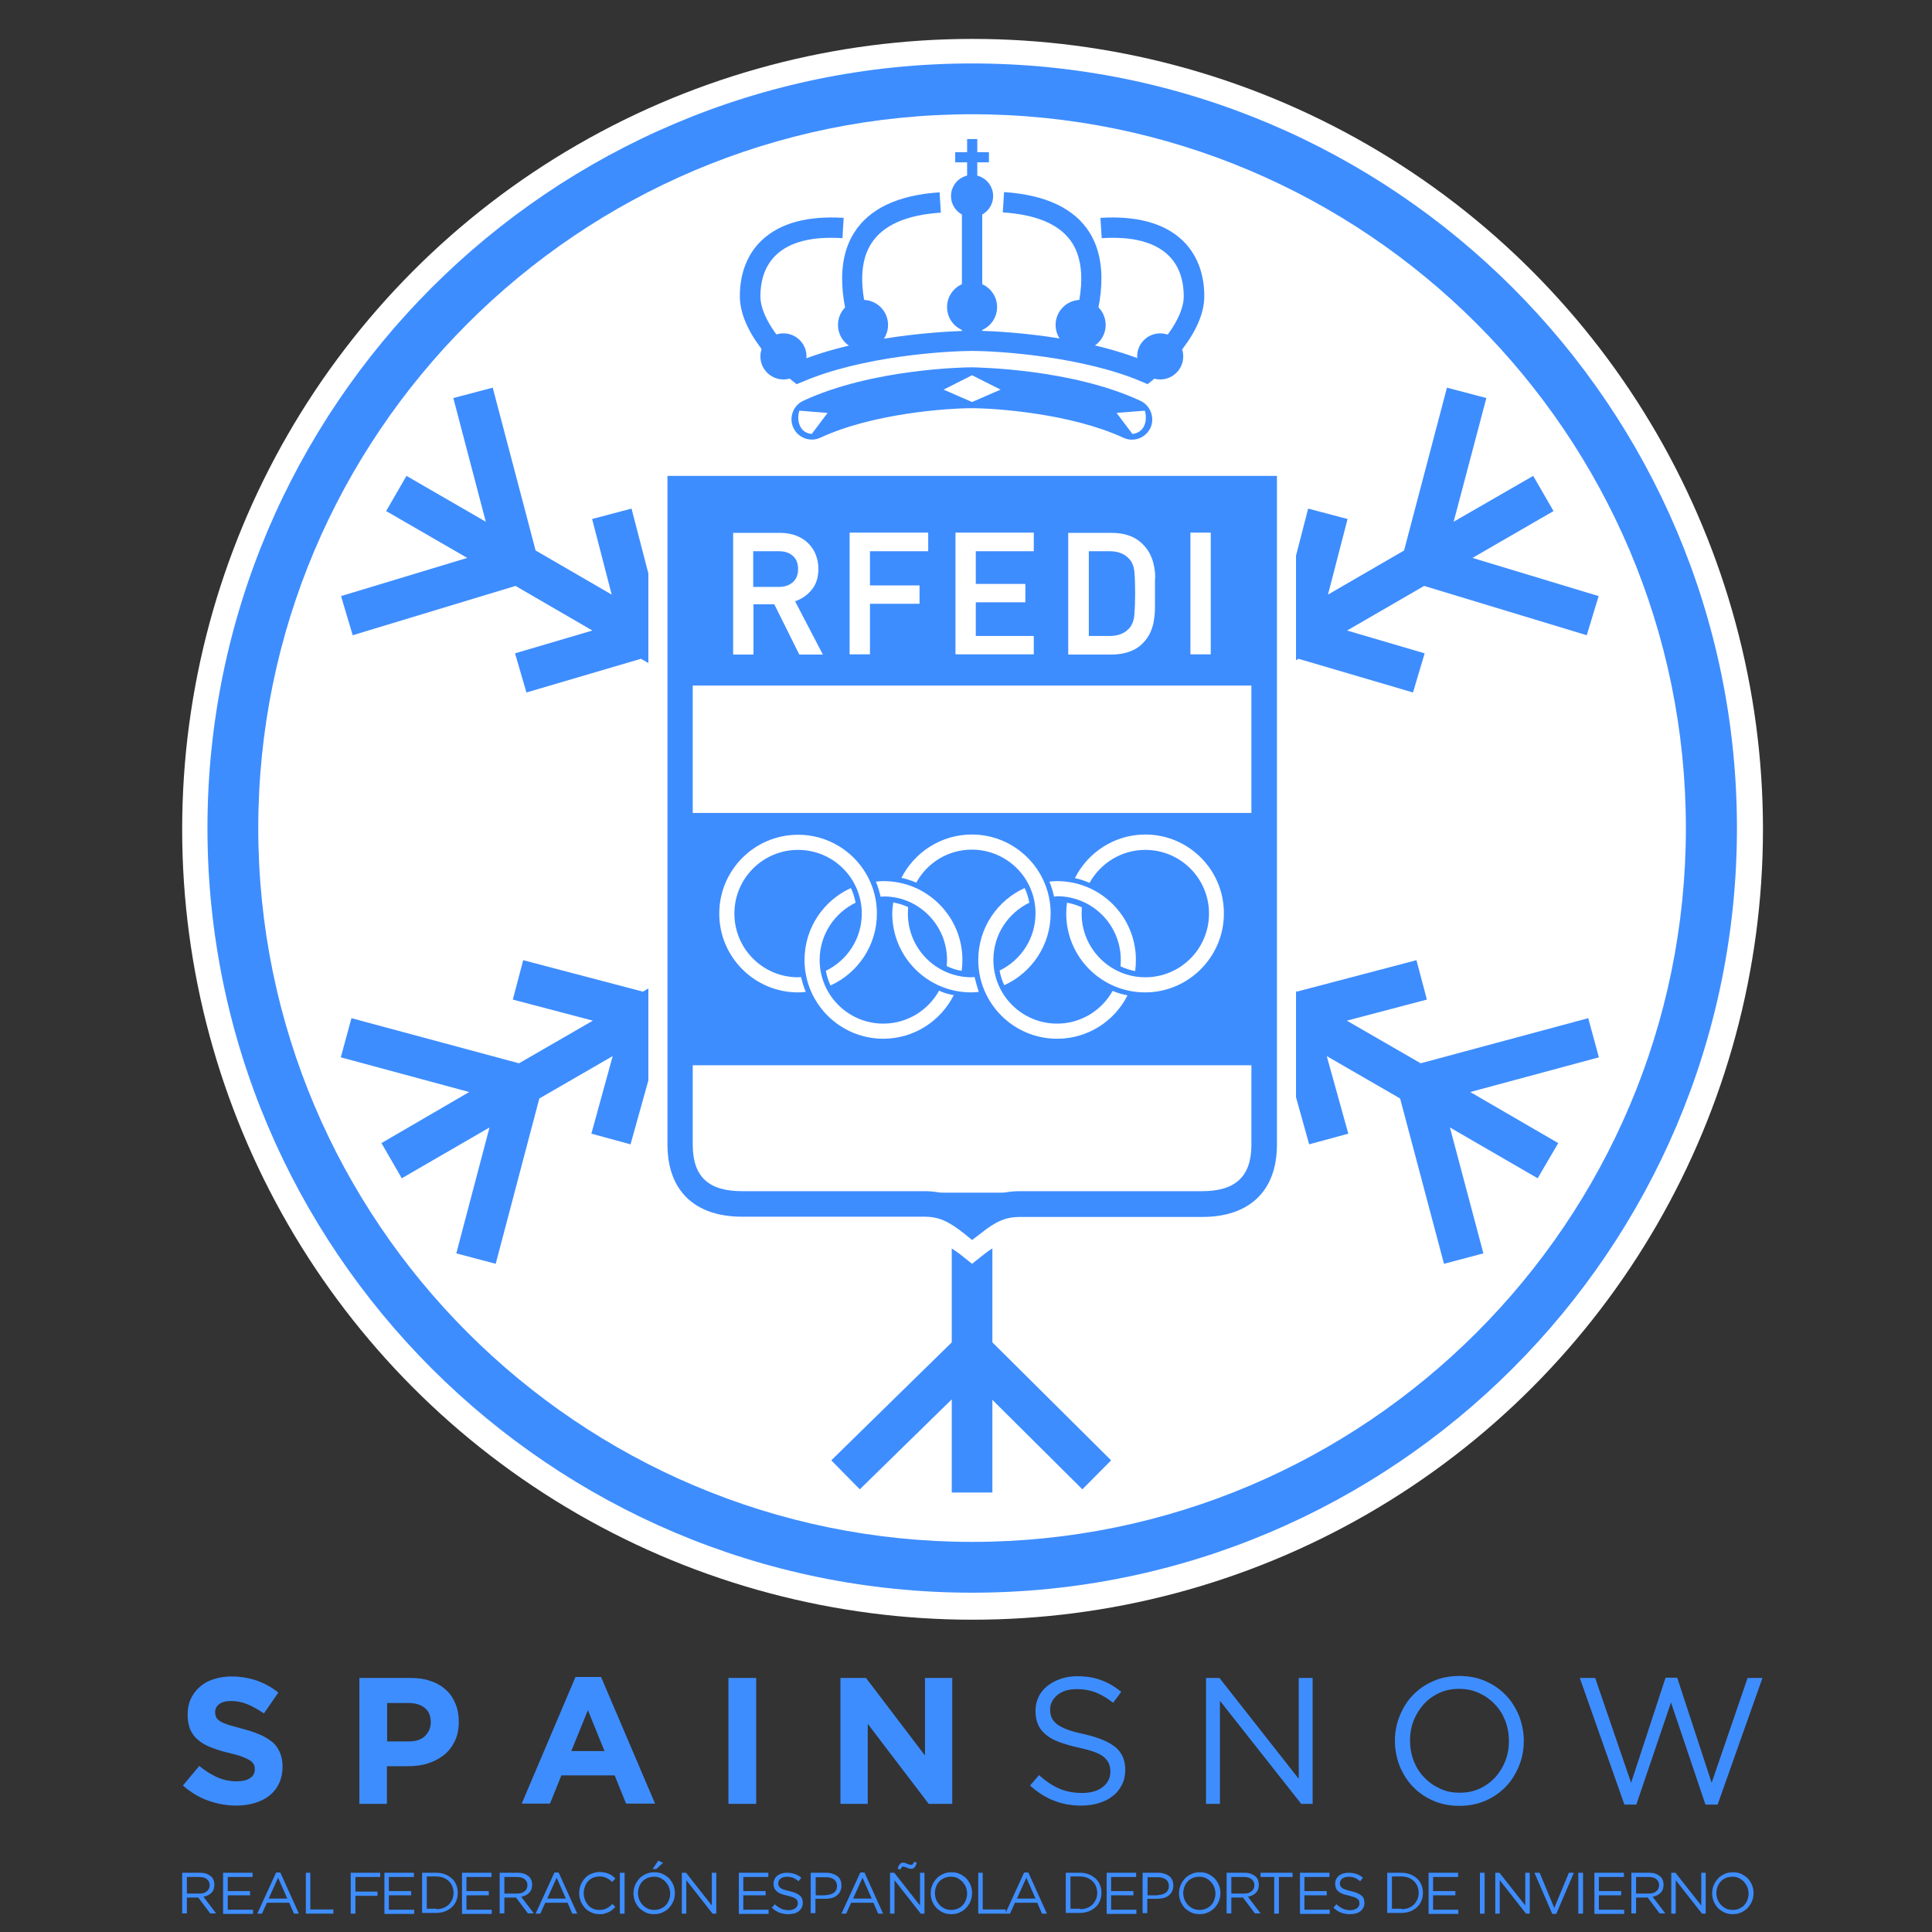 <?xml version="1.0" encoding="utf-8"?>
<!-- Generator: Adobe Illustrator 24.0.0, SVG Export Plug-In . SVG Version: 6.00 Build 0)  -->
<svg version="1.1" id="Capa_1" xmlns="http://www.w3.org/2000/svg" xmlns:xlink="http://www.w3.org/1999/xlink" x="0px" y="0px"
	 viewBox="0 0 77.95 77.95" style="enable-background:new 0 0 77.95 77.95;" xml:space="preserve">
<rect x="0" y="0" width="77.95" height="77.95" fill="#333333" stroke="none"/>
<style type="text/css">
	.st0{fill:#FFFFFF;}
	.st1{fill:#3E8DFF;}
</style>
<g>
	<g>
		<g>
			<circle class="st0" cx="39.24" cy="33.46" r="31.89"/>
		</g>
		<g>
			<rect x="37.42" y="47.19" class="st1" width="3.54" height="1.64"/>
		</g>
		<g>
			<rect x="27.44" y="19.63" class="st1" width="23.39" height="8.19"/>
		</g>
		<g>
			<path class="st0" d="M45.54,14.9c-1.07,0-2.02-0.47-2.37-1.17c-0.56,0.32-1.25,0.49-1.96,0.49c-0.69,0-1.35-0.16-1.91-0.46
				c-0.55,0.3-1.21,0.46-1.91,0.46c-0.71,0-1.4-0.17-1.95-0.49c-0.35,0.69-1.3,1.17-2.37,1.17c-1.38,0-2.51-0.78-2.51-1.75
				s1.13-1.75,2.51-1.75c0.41,0,0.82,0.07,1.18,0.2c0.21-1.13,1.56-1.99,3.14-1.99c0.69,0,1.35,0.16,1.91,0.46
				c0.55-0.3,1.21-0.46,1.91-0.46c1.59,0,2.93,0.86,3.14,1.99c0.36-0.13,0.77-0.21,1.18-0.21c1.38,0,2.51,0.78,2.51,1.75
				S46.93,14.9,45.54,14.9z M43.27,13.43l0.05,0.11c0.27,0.68,1.19,1.15,2.23,1.15c1.27,0,2.31-0.69,2.31-1.54
				c0-0.85-1.03-1.54-2.31-1.54c-0.43,0-0.85,0.08-1.22,0.24l-0.13,0.05l-0.01-0.14c-0.11-1.09-1.41-1.94-2.96-1.94
				c-0.68,0-1.32,0.16-1.85,0.46l-0.05,0.03l-0.05-0.03c-0.53-0.3-1.17-0.46-1.85-0.46c-1.54,0-2.84,0.85-2.96,1.94l-0.01,0.14
				l-0.13-0.05c-0.37-0.16-0.79-0.24-1.22-0.24c-1.27,0-2.31,0.69-2.31,1.54c0,0.85,1.03,1.54,2.31,1.54c1.04,0,1.96-0.47,2.23-1.15
				l0.05-0.11l0.1,0.06c0.54,0.33,1.23,0.52,1.95,0.52c0.68,0,1.32-0.16,1.85-0.46l0.05-0.03l0.05,0.03
				c0.53,0.3,1.17,0.46,1.85,0.46c0.71,0,1.41-0.18,1.95-0.52L43.27,13.43z"/>
		</g>
		<g>
			<rect x="27.44" y="31.93" class="st1" width="23.36" height="11.61"/>
		</g>
		<g>
			<rect x="27.61" y="27.66" class="st0" width="23.19" height="5.14"/>
		</g>
		<g>
			<rect x="27.61" y="42.98" class="st0" width="23.19" height="5.14"/>
		</g>
		<g>
			<g>
				<path class="st1" d="M39.22,64.26c-17.01,0-30.85-13.84-30.85-30.85S22.21,2.56,39.22,2.56S70.08,16.4,70.08,33.41
					S56.23,64.26,39.22,64.26z M39.22,4.61c-15.88,0-28.8,12.92-28.8,28.8s12.92,28.8,28.8,28.8s28.8-12.92,28.8-28.8
					S55.1,4.61,39.22,4.61z"/>
			</g>
		</g>
		<g>
			<g>
				<path class="st1" d="M39.22,50.03l-0.32-0.26c-0.63-0.5-1.03-0.68-1.6-0.68h-7.36c-1.92,0-3.01-1.06-3.01-2.91V19.2h24.59v26.99
					c0,1.85-1.1,2.91-3.01,2.91h-7.36c-0.56,0-0.97,0.17-1.6,0.68L39.22,50.03z M27.95,20.22v25.96c0,1.29,0.63,1.88,1.99,1.88h7.36
					c0.78,0,1.35,0.25,1.92,0.66c0.57-0.4,1.14-0.66,1.92-0.66h7.36c1.36,0,1.99-0.6,1.99-1.88V20.22H27.95z"/>
			</g>
		</g>
		<g>
			<g>
				<polygon class="st1" points="64.51,42.66 64.08,41.08 57.32,42.9 54.34,41.18 57.57,40.33 57.15,38.74 52.32,40.01 52.29,39.99 
					52.29,44.27 52.82,46.17 54.4,45.74 53.53,42.61 56.49,44.32 58.26,50.99 59.85,50.57 58.5,45.49 62.04,47.54 62.87,46.12 
					59.32,44.06 				"/>
			</g>
			<g>
				<polygon class="st1" points="26.16,23.14 25.48,20.52 23.89,20.94 24.68,23.99 21.61,22.21 19.88,15.64 18.29,16.06 19.6,21.05 
					16.4,19.2 15.58,20.62 18.85,22.51 13.76,24.05 14.23,25.63 20.8,23.64 23.9,25.44 20.78,26.36 21.24,27.94 25.86,26.58 
					26.16,26.75 				"/>
			</g>
		</g>
		<g>
			<g>
				<g>
					<path class="st1" d="M34.69,14.34c-0.87-2.15-0.94-3.82-0.23-4.95c0.61-0.97,1.77-1.52,3.45-1.63l0.05,0.82
						c-1.4,0.09-2.34,0.51-2.81,1.25c-0.57,0.9-0.47,2.31,0.3,4.21L34.69,14.34z"/>
				</g>
			</g>
			<g>
				<g>
					<rect x="38.81" y="7.83" class="st1" width="0.82" height="5.92"/>
				</g>
			</g>
			<g>
				<circle class="st1" cx="39.22" cy="7.91" r="0.85"/>
			</g>
			<g>
				<circle class="st1" cx="39.22" cy="12.39" r="1.01"/>
			</g>
			<g>
				<circle class="st1" cx="34.82" cy="13.11" r="1.01"/>
			</g>
			<g>
				<circle class="st1" cx="31.61" cy="14.38" r="0.93"/>
			</g>
			<g>
				<g>
					<path class="st1" d="M32.14,15.5l-0.19-0.15c-0.09-0.07-2.1-1.71-2.1-3.4c0-0.93,0.31-1.72,0.9-2.27
						c0.73-0.68,1.83-0.98,3.29-0.89l-0.05,0.82c-1.22-0.08-2.12,0.15-2.67,0.67c-0.53,0.5-0.64,1.18-0.64,1.67
						c0,0.96,1.04,2.09,1.61,2.6c2.88-1.15,6.63-1.2,6.92-1.21l0,0c0,0,0.02,0,0.02,0l0,0c0.29,0,4.03,0.05,6.92,1.21
						c0.58-0.51,1.61-1.64,1.61-2.6c0-0.49-0.11-1.17-0.64-1.67c-0.56-0.52-1.45-0.75-2.67-0.67l-0.05-0.82
						c1.45-0.09,2.56,0.21,3.29,0.89c0.59,0.55,0.9,1.34,0.9,2.27c0,1.69-2.02,3.33-2.1,3.4l-0.19,0.15l-0.23-0.1
						c-2.37-1.01-5.73-1.24-6.84-1.24c-1.11,0-4.47,0.22-6.84,1.24L32.14,15.5z"/>
				</g>
			</g>
			<g>
				<g>
					<path class="st1" d="M43.73,14.34l-0.76-0.31c0.76-1.89,0.86-3.31,0.3-4.21c-0.46-0.74-1.41-1.16-2.81-1.25l0.05-0.82
						c1.68,0.11,2.84,0.66,3.45,1.63C44.67,10.52,44.59,12.19,43.73,14.34z"/>
				</g>
			</g>
			<g>
				<circle class="st1" cx="43.6" cy="13.11" r="1.01"/>
			</g>
			<g>
				<circle class="st1" cx="46.81" cy="14.38" r="0.93"/>
			</g>
			<g>
				<g>
					<rect x="39.02" y="5.61" class="st1" width="0.41" height="1.84"/>
				</g>
			</g>
			<g>
				<g>
					<rect x="38.54" y="6.14" class="st1" width="1.36" height="0.41"/>
				</g>
			</g>
		</g>
		<g>
			<g>
				<polygon class="st1" points="26.16,39.88 25.94,40.01 21.11,38.74 20.69,40.33 23.92,41.18 20.94,42.9 14.18,41.08 13.75,42.66 
					18.93,44.06 15.39,46.12 16.21,47.54 19.75,45.49 18.41,50.57 20,50.99 21.76,44.32 24.72,42.61 23.86,45.74 25.44,46.17 
					26.16,43.59 				"/>
			</g>
			<g>
				<polygon class="st1" points="64.02,25.63 64.5,24.05 59.41,22.51 62.68,20.62 61.86,19.2 58.65,21.05 59.97,16.06 58.38,15.64 
					56.65,22.21 53.58,23.99 54.37,20.94 52.78,20.52 52.29,22.42 52.29,26.64 52.39,26.58 57.01,27.94 57.48,26.36 54.35,25.44 
					57.46,23.64 				"/>
			</g>
		</g>
		<g>
			<g>
				<path class="st1" d="M40.04,50.37c-0.15,0.09-0.31,0.21-0.48,0.35l-0.34,0.27l-0.34-0.27c-0.17-0.14-0.33-0.25-0.48-0.35v3.79
					l-4.86,4.76l1.15,1.17l3.71-3.63v3.76h1.64v-3.74l3.63,3.61l1.16-1.17l-4.79-4.76V50.37z"/>
			</g>
		</g>
		<g>
			<g>
				<path class="st0" d="M32.73,23.82c0.19-0.22,0.29-0.51,0.29-0.87c0-0.21-0.04-0.4-0.11-0.58c-0.07-0.18-0.18-0.33-0.31-0.46
					c-0.13-0.13-0.3-0.23-0.48-0.3c-0.19-0.07-0.4-0.11-0.63-0.11h-1.91v4.91h0.82v-2.03h0.84l1,2.01l0.01,0.02h0.95l-1.12-2.15
					C32.34,24.17,32.56,24.02,32.73,23.82z M30.39,22.24h1.04c0.23,0,0.42,0.06,0.56,0.19c0.14,0.12,0.21,0.3,0.21,0.53
					c0,0.23-0.07,0.4-0.21,0.53c-0.14,0.12-0.33,0.19-0.56,0.19h-1.04V22.24z"/>
			</g>
			<g>
				<polygon class="st0" points="34.28,26.4 35.1,26.4 35.1,24.36 37.1,24.36 37.1,23.62 35.1,23.62 35.1,22.24 37.45,22.24 
					37.45,21.49 34.28,21.49 				"/>
			</g>
			<g>
				<polygon class="st0" points="38.55,26.4 41.71,26.4 41.71,25.66 39.37,25.66 39.37,24.3 41.37,24.3 41.37,23.56 39.37,23.56 
					39.37,22.24 41.71,22.24 41.71,21.49 38.55,21.49 				"/>
			</g>
			<g>
				<path class="st0" d="M46.57,22.88c-0.03-0.17-0.08-0.33-0.15-0.48c-0.07-0.15-0.17-0.3-0.31-0.44
					c-0.16-0.16-0.35-0.28-0.56-0.35c-0.22-0.08-0.45-0.11-0.71-0.11h-1.74v4.91h1.74c0.26,0,0.5-0.04,0.71-0.11
					c0.22-0.08,0.41-0.19,0.56-0.35c0.13-0.13,0.24-0.29,0.31-0.45c0.07-0.16,0.12-0.33,0.14-0.5c0.03-0.17,0.04-0.35,0.04-0.53
					c0-0.18,0-0.36,0-0.54c0-0.18,0-0.35,0-0.52C46.62,23.22,46.6,23.05,46.57,22.88z M43.93,22.24h0.84c0.33,0,0.6,0.1,0.79,0.31
					c0.12,0.13,0.19,0.31,0.21,0.53c0.02,0.23,0.03,0.51,0.03,0.84s-0.01,0.62-0.03,0.87c-0.02,0.24-0.09,0.43-0.21,0.56
					c-0.19,0.21-0.45,0.31-0.79,0.31h-0.84V22.24z"/>
			</g>
			<g>
				<rect x="48.03" y="21.49" class="st0" width="0.82" height="4.91"/>
			</g>
		</g>
		<g>
			<g>
				<path class="st0" d="M37.89,39.97c-0.44,0.79-1.28,1.33-2.25,1.33c-1.42,0-2.57-1.15-2.57-2.57c0-1.01,0.59-1.89,1.45-2.31
					c-0.04-0.21-0.1-0.41-0.19-0.59c-1.1,0.5-1.87,1.61-1.87,2.9c0,1.76,1.43,3.18,3.18,3.18c1.24,0,2.32-0.72,2.84-1.76
					C38.28,40.12,38.08,40.06,37.89,39.97z"/>
			</g>
			<g>
				<path class="st0" d="M42.65,36.16c1.42,0,2.57,1.15,2.57,2.57c0,0.09,0,0.17-0.01,0.26c0.19,0.09,0.39,0.15,0.59,0.19
					c0.02-0.15,0.03-0.29,0.03-0.45c0-1.76-1.43-3.18-3.18-3.18c-0.1,0-0.21,0.01-0.31,0.02c0.08,0.19,0.14,0.4,0.19,0.61
					C42.57,36.17,42.61,36.16,42.65,36.16z"/>
			</g>
			<g>
				<g>
					<path class="st0" d="M46.21,33.67c-1.24,0-2.32,0.72-2.84,1.76c0.21,0.04,0.4,0.11,0.59,0.19c0.44-0.79,1.28-1.33,2.25-1.33
						c1.42,0,2.57,1.15,2.57,2.57c0,1.42-1.15,2.57-2.57,2.57s-2.57-1.15-2.57-2.57c0-0.09,0.01-0.17,0.01-0.25
						c-0.19-0.09-0.39-0.15-0.6-0.19c-0.02,0.15-0.03,0.29-0.03,0.44c0,1.76,1.43,3.18,3.18,3.18s3.18-1.43,3.18-3.18
						C49.39,35.1,47.96,33.67,46.21,33.67z"/>
				</g>
			</g>
			<g>
				<g>
					<path class="st0" d="M32.32,39.42c-0.04,0-0.08,0.01-0.12,0.01c-1.42,0-2.57-1.15-2.57-2.57c0-1.42,1.15-2.57,2.57-2.57
						c1.42,0,2.57,1.15,2.57,2.57c0,1.02-0.59,1.89-1.45,2.31c0.04,0.21,0.1,0.41,0.19,0.59c1.1-0.5,1.87-1.61,1.87-2.9
						c0-1.76-1.43-3.18-3.18-3.18c-1.76,0-3.18,1.43-3.18,3.18c0,1.76,1.43,3.18,3.18,3.18c0.1,0,0.21-0.01,0.31-0.02
						C32.43,39.83,32.37,39.63,32.32,39.42z"/>
				</g>
			</g>
			<g>
				<g>
					<path class="st0" d="M38.21,38.73c0,0.08-0.01,0.17-0.01,0.25c0.19,0.09,0.39,0.16,0.6,0.19c0.02-0.15,0.03-0.29,0.03-0.44
						c0-1.76-1.43-3.18-3.18-3.18c-0.1,0-0.21,0.01-0.31,0.02c0.08,0.19,0.14,0.4,0.19,0.61c0.04,0,0.08-0.01,0.12-0.01
						C37.06,36.16,38.21,37.32,38.21,38.73z"/>
				</g>
			</g>
			<g>
				<path class="st0" d="M39.21,34.28c1.42,0,2.57,1.15,2.57,2.57c0,1.02-0.59,1.89-1.45,2.31c0.04,0.21,0.1,0.41,0.19,0.59
					c1.1-0.5,1.87-1.61,1.87-2.9c0-1.76-1.43-3.18-3.18-3.18c-1.24,0-2.32,0.72-2.84,1.75c0.21,0.04,0.4,0.11,0.6,0.19
					C37.4,34.82,38.24,34.28,39.21,34.28z"/>
			</g>
			<g>
				<g>
					<path class="st0" d="M39.32,39.42c-0.04,0-0.08,0.01-0.12,0.01c-1.42,0-2.57-1.15-2.57-2.57c0-0.09,0.01-0.17,0.01-0.26
						c-0.19-0.09-0.39-0.15-0.6-0.19c-0.02,0.15-0.04,0.29-0.04,0.45c0,1.76,1.43,3.18,3.18,3.18c0.1,0,0.2-0.01,0.31-0.02
						C39.43,39.83,39.37,39.63,39.32,39.42z"/>
				</g>
			</g>
			<g>
				<g>
					<path class="st0" d="M44.89,39.98c-0.44,0.79-1.28,1.32-2.24,1.32c-1.42,0-2.57-1.15-2.57-2.57c0-1.02,0.59-1.89,1.45-2.31
						c-0.04-0.21-0.1-0.41-0.19-0.59c-1.1,0.5-1.87,1.61-1.87,2.9c0,1.76,1.43,3.18,3.18,3.18c1.24,0,2.32-0.71,2.84-1.75
						C45.28,40.12,45.08,40.06,44.89,39.98z"/>
				</g>
			</g>
		</g>
		<g>
			<path class="st1" d="M46.01,16.17c-2.78-1.29-6.52-1.34-6.79-1.35c0,0-0.01,0-0.02,0c-0.27,0-4.02,0.06-6.79,1.35
				c-0.41,0.19-0.59,0.68-0.4,1.09c0.19,0.41,0.68,0.59,1.09,0.4c2.1-0.98,5.12-1.19,6.11-1.19c0.99,0,4.01,0.22,6.11,1.19
				c0.11,0.05,0.23,0.08,0.35,0.08c0.31,0,0.61-0.18,0.75-0.48C46.6,16.85,46.42,16.36,46.01,16.17z M32.75,17.51
				c-0.55-0.06-0.6-0.63-0.5-0.94l1.14,0.09L32.75,17.51z M39.22,16.22l-1.15-0.5l1.15-0.58l1.15,0.58L39.22,16.22z M45.69,17.51
				l-0.64-0.85l1.14-0.09C46.29,16.88,46.24,17.44,45.69,17.51z"/>
		</g>
	</g>
	<g>
		<g>
			<path class="st1" d="M9.54,72.85c-0.39,0-0.77-0.07-1.14-0.2c-0.37-0.13-0.71-0.34-1.02-0.61l0.66-0.79
				c0.23,0.19,0.47,0.34,0.71,0.45c0.24,0.11,0.51,0.17,0.8,0.17c0.23,0,0.41-0.04,0.54-0.13c0.13-0.08,0.19-0.2,0.19-0.35v-0.01
				c0-0.07-0.01-0.14-0.04-0.19c-0.03-0.06-0.08-0.11-0.15-0.16c-0.08-0.05-0.18-0.1-0.31-0.15c-0.13-0.05-0.31-0.1-0.52-0.15
				c-0.26-0.06-0.49-0.13-0.7-0.21c-0.21-0.08-0.39-0.17-0.53-0.29c-0.15-0.11-0.26-0.25-0.34-0.42s-0.12-0.38-0.12-0.63v-0.01
				c0-0.23,0.04-0.44,0.13-0.63c0.09-0.19,0.21-0.35,0.36-0.48c0.16-0.14,0.34-0.24,0.56-0.31c0.22-0.07,0.46-0.11,0.72-0.11
				c0.37,0,0.71,0.06,1.03,0.17c0.31,0.11,0.6,0.27,0.86,0.48l-0.58,0.84c-0.23-0.15-0.45-0.28-0.67-0.37
				c-0.22-0.09-0.44-0.13-0.65-0.13c-0.22,0-0.38,0.04-0.49,0.13c-0.11,0.08-0.16,0.19-0.16,0.32v0.01c0,0.08,0.02,0.15,0.05,0.21
				c0.03,0.06,0.09,0.11,0.17,0.16c0.08,0.05,0.2,0.09,0.34,0.14c0.14,0.04,0.32,0.09,0.54,0.15c0.26,0.07,0.49,0.14,0.69,0.23
				c0.2,0.08,0.37,0.19,0.51,0.3s0.24,0.26,0.31,0.42c0.07,0.16,0.11,0.35,0.11,0.57v0.01c0,0.25-0.05,0.48-0.14,0.67
				c-0.09,0.2-0.22,0.36-0.38,0.49c-0.16,0.13-0.36,0.23-0.58,0.3C10.07,72.81,9.81,72.85,9.54,72.85z"/>
			<path class="st1" d="M14.5,67.7h2.07c0.3,0,0.58,0.04,0.82,0.13c0.24,0.08,0.44,0.2,0.61,0.36c0.17,0.15,0.29,0.34,0.38,0.56
				c0.09,0.22,0.13,0.45,0.13,0.71v0.01c0,0.3-0.05,0.55-0.16,0.78c-0.11,0.22-0.25,0.41-0.44,0.56s-0.4,0.26-0.65,0.34
				c-0.25,0.08-0.52,0.11-0.8,0.11h-0.85v1.52H14.5V67.7z M16.5,70.26c0.28,0,0.5-0.07,0.65-0.22c0.15-0.15,0.23-0.33,0.23-0.55
				v-0.01c0-0.25-0.08-0.44-0.24-0.57c-0.16-0.13-0.38-0.2-0.66-0.2h-0.86v1.55H16.5z"/>
			<path class="st1" d="M23.22,67.66h1.03l2.18,5.11h-1.17l-0.46-1.14h-2.15l-0.46,1.14h-1.14L23.22,67.66z M24.39,70.65L23.72,69
				l-0.67,1.65H24.39z"/>
			<path class="st1" d="M29.39,67.7h1.12v5.08h-1.12V67.7z"/>
			<path class="st1" d="M33.91,67.7h1.03l2.38,3.13V67.7h1.1v5.08h-0.95l-2.46-3.23v3.23h-1.1V67.7z"/>
			<path class="st1" d="M43.63,72.85c-0.41,0-0.78-0.07-1.11-0.2c-0.34-0.13-0.66-0.34-0.96-0.61l0.36-0.42
				c0.27,0.24,0.53,0.42,0.81,0.54c0.27,0.12,0.58,0.18,0.94,0.18c0.34,0,0.62-0.08,0.82-0.24c0.21-0.16,0.31-0.37,0.31-0.62v-0.01
				c0-0.12-0.02-0.22-0.06-0.32c-0.04-0.09-0.11-0.18-0.2-0.26c-0.1-0.08-0.23-0.15-0.4-0.21c-0.17-0.06-0.39-0.12-0.66-0.18
				c-0.29-0.06-0.54-0.14-0.76-0.22c-0.22-0.08-0.39-0.18-0.53-0.3c-0.14-0.12-0.25-0.25-0.31-0.41c-0.07-0.15-0.1-0.34-0.1-0.54
				v-0.01c0-0.2,0.04-0.38,0.12-0.55c0.08-0.17,0.2-0.32,0.35-0.44c0.15-0.12,0.33-0.22,0.53-0.29c0.2-0.07,0.43-0.11,0.67-0.11
				c0.37,0,0.7,0.05,0.98,0.16c0.28,0.1,0.55,0.26,0.81,0.47l-0.33,0.44c-0.24-0.19-0.48-0.33-0.71-0.42
				c-0.24-0.09-0.49-0.13-0.75-0.13c-0.33,0-0.6,0.08-0.79,0.24c-0.19,0.16-0.29,0.35-0.29,0.58v0.01c0,0.12,0.02,0.23,0.06,0.32
				c0.04,0.09,0.11,0.18,0.21,0.26c0.1,0.08,0.24,0.15,0.42,0.22c0.18,0.07,0.41,0.13,0.69,0.19c0.57,0.13,0.98,0.3,1.25,0.52
				c0.27,0.22,0.4,0.53,0.4,0.91v0.01c0,0.22-0.04,0.41-0.13,0.59c-0.09,0.18-0.2,0.33-0.36,0.45c-0.15,0.13-0.33,0.22-0.55,0.29
				C44.11,72.82,43.88,72.85,43.63,72.85z"/>
			<path class="st1" d="M48.66,67.7h0.54l3.2,4.07V67.7h0.56v5.08h-0.46l-3.28-4.16v4.16h-0.56V67.7z"/>
			<path class="st1" d="M58.88,72.86c-0.39,0-0.74-0.07-1.06-0.21c-0.32-0.14-0.59-0.33-0.82-0.57c-0.23-0.24-0.4-0.52-0.53-0.83
				c-0.12-0.32-0.19-0.65-0.19-1v-0.01c0-0.35,0.06-0.68,0.19-1c0.13-0.32,0.3-0.6,0.53-0.84c0.23-0.24,0.5-0.43,0.82-0.57
				c0.32-0.14,0.67-0.21,1.06-0.21c0.39,0,0.74,0.07,1.06,0.21c0.32,0.14,0.59,0.33,0.82,0.57c0.23,0.24,0.4,0.52,0.53,0.83
				c0.12,0.32,0.19,0.65,0.19,1c0,0.01,0,0.01,0,0.01c0,0.35-0.06,0.68-0.19,1c-0.13,0.32-0.3,0.6-0.53,0.84
				c-0.23,0.24-0.5,0.43-0.82,0.57C59.62,72.79,59.26,72.86,58.88,72.86z M58.89,72.33c0.29,0,0.56-0.05,0.8-0.16
				c0.24-0.11,0.45-0.26,0.63-0.45c0.17-0.19,0.31-0.41,0.41-0.66c0.1-0.25,0.15-0.52,0.15-0.81v-0.01c0-0.29-0.05-0.56-0.15-0.82
				c-0.1-0.25-0.24-0.48-0.42-0.66c-0.18-0.19-0.39-0.34-0.63-0.45c-0.24-0.11-0.51-0.17-0.8-0.17c-0.29,0-0.56,0.05-0.8,0.16
				c-0.24,0.11-0.45,0.26-0.63,0.45c-0.17,0.19-0.31,0.41-0.41,0.66c-0.1,0.25-0.15,0.52-0.15,0.81v0.01c0,0.29,0.05,0.56,0.15,0.82
				c0.1,0.25,0.24,0.48,0.42,0.66c0.18,0.19,0.39,0.34,0.63,0.45C58.33,72.28,58.6,72.33,58.89,72.33z"/>
			<path class="st1" d="M63.74,67.7h0.62l1.45,4.23l1.39-4.24h0.47l1.39,4.24l1.45-4.23h0.6l-1.81,5.11h-0.49l-1.39-4.12l-1.4,4.12
				h-0.48L63.74,67.7z"/>
		</g>
		<g>
			<path class="st1" d="M7.35,75.56h0.71c0.1,0,0.19,0.01,0.27,0.04c0.08,0.03,0.14,0.07,0.2,0.12c0.04,0.04,0.07,0.09,0.09,0.14
				c0.02,0.06,0.03,0.12,0.03,0.18v0c0,0.07-0.01,0.13-0.03,0.19c-0.02,0.05-0.05,0.1-0.09,0.14c-0.04,0.04-0.09,0.07-0.14,0.1
				c-0.06,0.03-0.11,0.04-0.18,0.06l0.51,0.67H8.48l-0.48-0.64h0H7.54v0.64H7.35V75.56z M8.04,76.4c0.06,0,0.12-0.01,0.17-0.02
				c0.05-0.02,0.1-0.04,0.13-0.07c0.04-0.03,0.07-0.06,0.09-0.11c0.02-0.04,0.03-0.09,0.03-0.14v0c0-0.1-0.04-0.18-0.11-0.24
				c-0.07-0.06-0.18-0.09-0.31-0.09H7.54v0.67H8.04z"/>
			<path class="st1" d="M9,75.56h1.19v0.17H9.19v0.57h0.9v0.17h-0.9v0.58h1.02v0.17H9V75.56z"/>
			<path class="st1" d="M11.14,75.55h0.17l0.75,1.66h-0.2l-0.19-0.44h-0.9l-0.2,0.44h-0.19L11.14,75.55z M11.59,76.6l-0.37-0.84
				l-0.38,0.84H11.59z"/>
			<path class="st1" d="M12.33,75.56h0.19v1.48h0.93v0.17h-1.11V75.56z"/>
			<path class="st1" d="M14.16,75.56h1.18v0.17h-1v0.59h0.89v0.17h-0.89v0.72h-0.19V75.56z"/>
			<path class="st1" d="M15.51,75.56h1.19v0.17h-1.01v0.57h0.9v0.17h-0.9v0.58h1.02v0.17h-1.2V75.56z"/>
			<path class="st1" d="M17.03,75.56h0.57c0.13,0,0.25,0.02,0.35,0.06c0.11,0.04,0.2,0.1,0.28,0.17c0.08,0.07,0.14,0.16,0.18,0.26
				c0.04,0.1,0.06,0.21,0.06,0.32v0c0,0.12-0.02,0.22-0.06,0.32c-0.04,0.1-0.1,0.19-0.18,0.26c-0.08,0.07-0.17,0.13-0.28,0.17
				c-0.11,0.04-0.23,0.06-0.35,0.06h-0.57V75.56z M17.61,77.03c0.1,0,0.2-0.02,0.28-0.05c0.08-0.03,0.16-0.08,0.22-0.14
				c0.06-0.06,0.1-0.13,0.14-0.21c0.03-0.08,0.05-0.16,0.05-0.26v0c0-0.09-0.02-0.18-0.05-0.26c-0.03-0.08-0.08-0.15-0.14-0.21
				c-0.06-0.06-0.13-0.1-0.22-0.14c-0.08-0.03-0.18-0.05-0.28-0.05h-0.39v1.3H17.61z"/>
			<path class="st1" d="M18.64,75.56h1.19v0.17h-1.01v0.57h0.9v0.17h-0.9v0.58h1.02v0.17h-1.2V75.56z"/>
			<path class="st1" d="M20.17,75.56h0.71c0.1,0,0.19,0.01,0.27,0.04c0.08,0.03,0.14,0.07,0.2,0.12c0.04,0.04,0.07,0.09,0.09,0.14
				c0.02,0.06,0.03,0.12,0.03,0.18v0c0,0.07-0.01,0.13-0.03,0.19c-0.02,0.05-0.05,0.1-0.09,0.14c-0.04,0.04-0.09,0.07-0.14,0.1
				c-0.06,0.03-0.11,0.04-0.18,0.06l0.51,0.67H21.3l-0.48-0.64h0h-0.47v0.64h-0.19V75.56z M20.86,76.4c0.06,0,0.12-0.01,0.17-0.02
				c0.05-0.02,0.1-0.04,0.13-0.07c0.04-0.03,0.07-0.06,0.09-0.11c0.02-0.04,0.03-0.09,0.03-0.14v0c0-0.1-0.04-0.18-0.11-0.24
				c-0.07-0.06-0.18-0.09-0.31-0.09h-0.51v0.67H20.86z"/>
			<path class="st1" d="M22.37,75.55h0.17l0.75,1.66h-0.2l-0.19-0.44H22l-0.2,0.44h-0.19L22.37,75.55z M22.83,76.6l-0.37-0.84
				l-0.38,0.84H22.83z"/>
			<path class="st1" d="M24.19,77.23c-0.12,0-0.23-0.02-0.33-0.07c-0.1-0.04-0.19-0.1-0.26-0.18c-0.07-0.08-0.13-0.17-0.17-0.27
				c-0.04-0.1-0.06-0.21-0.06-0.33v0c0-0.12,0.02-0.23,0.06-0.33c0.04-0.1,0.1-0.19,0.17-0.27c0.07-0.08,0.16-0.14,0.26-0.18
				c0.1-0.04,0.21-0.07,0.33-0.07c0.08,0,0.14,0.01,0.2,0.02c0.06,0.01,0.12,0.03,0.17,0.05c0.05,0.02,0.1,0.05,0.14,0.08
				c0.04,0.03,0.09,0.07,0.13,0.11l-0.13,0.14c-0.07-0.07-0.15-0.12-0.23-0.16c-0.08-0.04-0.18-0.06-0.29-0.06
				c-0.09,0-0.18,0.02-0.25,0.05c-0.08,0.03-0.15,0.08-0.2,0.14c-0.06,0.06-0.1,0.13-0.13,0.22c-0.03,0.08-0.05,0.17-0.05,0.26v0
				c0,0.1,0.02,0.18,0.05,0.27c0.03,0.08,0.08,0.15,0.13,0.22c0.06,0.06,0.12,0.11,0.2,0.14c0.08,0.04,0.16,0.05,0.25,0.05
				c0.11,0,0.21-0.02,0.29-0.06c0.08-0.04,0.16-0.1,0.24-0.18l0.12,0.12c-0.04,0.04-0.09,0.08-0.13,0.12
				c-0.05,0.04-0.1,0.07-0.15,0.09c-0.05,0.03-0.11,0.04-0.17,0.06C24.34,77.23,24.27,77.23,24.19,77.23z"/>
			<path class="st1" d="M25.01,75.56h0.19v1.65h-0.19V75.56z"/>
			<path class="st1" d="M26.39,77.23c-0.13,0-0.24-0.02-0.34-0.07c-0.1-0.05-0.19-0.11-0.26-0.18c-0.07-0.08-0.13-0.17-0.17-0.27
				c-0.04-0.1-0.06-0.21-0.06-0.32v0c0-0.11,0.02-0.22,0.06-0.32s0.1-0.19,0.17-0.27c0.07-0.08,0.16-0.14,0.27-0.19
				c0.1-0.05,0.22-0.07,0.34-0.07c0.13,0,0.24,0.02,0.34,0.07c0.1,0.05,0.19,0.11,0.26,0.18c0.07,0.08,0.13,0.17,0.17,0.27
				c0.04,0.1,0.06,0.21,0.06,0.32c0,0,0,0,0,0c0,0.11-0.02,0.22-0.06,0.32c-0.04,0.1-0.1,0.19-0.17,0.27
				c-0.07,0.08-0.16,0.14-0.27,0.19C26.63,77.21,26.52,77.23,26.39,77.23z M26.4,77.06c0.09,0,0.18-0.02,0.26-0.05
				c0.08-0.04,0.15-0.08,0.2-0.14c0.06-0.06,0.1-0.13,0.13-0.21c0.03-0.08,0.05-0.17,0.05-0.26v0c0-0.09-0.02-0.18-0.05-0.26
				c-0.03-0.08-0.08-0.15-0.14-0.22c-0.06-0.06-0.13-0.11-0.21-0.15c-0.08-0.04-0.17-0.05-0.26-0.05s-0.18,0.02-0.26,0.05
				c-0.08,0.04-0.15,0.08-0.2,0.14c-0.06,0.06-0.1,0.13-0.13,0.21c-0.03,0.08-0.05,0.17-0.05,0.26v0c0,0.09,0.02,0.18,0.05,0.26
				c0.03,0.08,0.08,0.15,0.14,0.22c0.06,0.06,0.13,0.11,0.21,0.15C26.21,77.04,26.3,77.06,26.4,77.06z M26.56,75.07l0.19,0.09
				l-0.27,0.25h-0.15L26.56,75.07z"/>
			<path class="st1" d="M27.51,75.56h0.17l1.04,1.32v-1.32h0.18v1.65h-0.15l-1.06-1.35v1.35h-0.18V75.56z"/>
			<path class="st1" d="M29.8,75.56H31v0.17h-1.01v0.57h0.9v0.17h-0.9v0.58h1.02v0.17h-1.2V75.56z"/>
			<path class="st1" d="M31.81,77.23c-0.13,0-0.25-0.02-0.36-0.06c-0.11-0.04-0.21-0.11-0.31-0.2l0.12-0.14
				c0.09,0.08,0.17,0.14,0.26,0.18c0.09,0.04,0.19,0.06,0.3,0.06c0.11,0,0.2-0.03,0.27-0.08c0.07-0.05,0.1-0.12,0.1-0.2v0
				c0-0.04-0.01-0.07-0.02-0.1c-0.01-0.03-0.03-0.06-0.07-0.08c-0.03-0.03-0.08-0.05-0.13-0.07c-0.06-0.02-0.13-0.04-0.21-0.06
				c-0.09-0.02-0.18-0.04-0.25-0.07c-0.07-0.03-0.13-0.06-0.17-0.1s-0.08-0.08-0.1-0.13c-0.02-0.05-0.03-0.11-0.03-0.18v0
				c0-0.06,0.01-0.12,0.04-0.18c0.03-0.06,0.06-0.1,0.11-0.14c0.05-0.04,0.11-0.07,0.17-0.09c0.07-0.02,0.14-0.03,0.22-0.03
				c0.12,0,0.23,0.02,0.32,0.05c0.09,0.03,0.18,0.08,0.26,0.15l-0.11,0.14c-0.08-0.06-0.15-0.11-0.23-0.14
				c-0.08-0.03-0.16-0.04-0.24-0.04c-0.11,0-0.19,0.03-0.26,0.08c-0.06,0.05-0.09,0.11-0.09,0.19v0c0,0.04,0.01,0.07,0.02,0.1
				c0.01,0.03,0.04,0.06,0.07,0.08c0.03,0.03,0.08,0.05,0.14,0.07c0.06,0.02,0.13,0.04,0.22,0.06c0.18,0.04,0.32,0.1,0.41,0.17
				c0.09,0.07,0.13,0.17,0.13,0.3v0c0,0.07-0.01,0.13-0.04,0.19c-0.03,0.06-0.07,0.11-0.12,0.15s-0.11,0.07-0.18,0.09
				C31.96,77.22,31.89,77.23,31.81,77.23z"/>
			<path class="st1" d="M32.72,75.56h0.62c0.09,0,0.18,0.01,0.25,0.04c0.08,0.02,0.14,0.06,0.2,0.1c0.05,0.04,0.1,0.1,0.12,0.16
				c0.03,0.06,0.04,0.14,0.04,0.22v0c0,0.09-0.02,0.17-0.05,0.23c-0.03,0.07-0.08,0.12-0.14,0.17c-0.06,0.05-0.13,0.08-0.21,0.1
				c-0.08,0.02-0.16,0.03-0.25,0.03h-0.4v0.58h-0.19V75.56z M33.32,76.46c0.07,0,0.13-0.01,0.19-0.03c0.06-0.02,0.1-0.04,0.14-0.07
				c0.04-0.03,0.07-0.07,0.09-0.11c0.02-0.04,0.03-0.09,0.03-0.15v0c0-0.12-0.04-0.21-0.12-0.27c-0.08-0.06-0.19-0.09-0.32-0.09
				h-0.42v0.73H33.32z"/>
			<path class="st1" d="M34.71,75.55h0.17l0.75,1.66h-0.2l-0.19-0.44h-0.9l-0.2,0.44h-0.19L34.71,75.55z M35.17,76.6l-0.37-0.84
				l-0.38,0.84H35.17z"/>
			<path class="st1" d="M35.91,75.56h0.17l1.04,1.32v-1.32h0.18v1.65h-0.15l-1.06-1.35v1.35h-0.18V75.56z M36.22,75.4
				c0.02-0.09,0.05-0.15,0.09-0.19c0.03-0.04,0.08-0.06,0.14-0.06c0.03,0,0.05,0.01,0.08,0.02c0.03,0.01,0.06,0.02,0.08,0.03
				c0.03,0.01,0.05,0.02,0.08,0.03c0.03,0.01,0.05,0.01,0.07,0.01c0.03,0,0.06-0.01,0.07-0.03c0.02-0.02,0.03-0.05,0.05-0.09
				l0.11,0.03c-0.02,0.09-0.05,0.15-0.09,0.19c-0.03,0.04-0.08,0.06-0.14,0.06c-0.03,0-0.05,0-0.08-0.01
				c-0.03-0.01-0.06-0.02-0.08-0.03c-0.03-0.01-0.06-0.02-0.08-0.03c-0.03-0.01-0.05-0.02-0.07-0.02c-0.03,0-0.06,0.01-0.07,0.03
				c-0.02,0.02-0.03,0.05-0.05,0.09L36.22,75.4z"/>
			<path class="st1" d="M38.38,77.23c-0.13,0-0.24-0.02-0.34-0.07c-0.1-0.05-0.19-0.11-0.26-0.18c-0.07-0.08-0.13-0.17-0.17-0.27
				c-0.04-0.1-0.06-0.21-0.06-0.32v0c0-0.11,0.02-0.22,0.06-0.32c0.04-0.1,0.1-0.19,0.17-0.27c0.07-0.08,0.16-0.14,0.27-0.19
				c0.1-0.05,0.22-0.07,0.34-0.07c0.13,0,0.24,0.02,0.34,0.07c0.1,0.05,0.19,0.11,0.26,0.18c0.07,0.08,0.13,0.17,0.17,0.27
				c0.04,0.1,0.06,0.21,0.06,0.32c0,0,0,0,0,0c0,0.11-0.02,0.22-0.06,0.32c-0.04,0.1-0.1,0.19-0.17,0.27
				c-0.07,0.08-0.16,0.14-0.27,0.19C38.62,77.21,38.51,77.23,38.38,77.23z M38.38,77.06c0.09,0,0.18-0.02,0.26-0.05
				c0.08-0.04,0.15-0.08,0.2-0.14c0.06-0.06,0.1-0.13,0.13-0.21c0.03-0.08,0.05-0.17,0.05-0.26v0c0-0.09-0.02-0.18-0.05-0.26
				c-0.03-0.08-0.08-0.15-0.14-0.22c-0.06-0.06-0.13-0.11-0.21-0.15c-0.08-0.04-0.17-0.05-0.26-0.05s-0.18,0.02-0.26,0.05
				c-0.08,0.04-0.15,0.08-0.2,0.14c-0.06,0.06-0.1,0.13-0.13,0.21c-0.03,0.08-0.05,0.17-0.05,0.26v0c0,0.09,0.02,0.18,0.05,0.26
				c0.03,0.08,0.08,0.15,0.14,0.22c0.06,0.06,0.13,0.11,0.21,0.15C38.2,77.04,38.29,77.06,38.38,77.06z"/>
			<path class="st1" d="M39.46,75.56h0.19v1.48h0.93v0.17h-1.11V75.56z"/>
			<path class="st1" d="M41.32,75.55h0.17l0.75,1.66h-0.2l-0.19-0.44h-0.9l-0.2,0.44h-0.19L41.32,75.55z M41.78,76.6l-0.37-0.84
				l-0.38,0.84H41.78z"/>
			<path class="st1" d="M43,75.56h0.57c0.13,0,0.25,0.02,0.35,0.06c0.11,0.04,0.2,0.1,0.28,0.17c0.08,0.07,0.14,0.16,0.18,0.26
				c0.04,0.1,0.06,0.21,0.06,0.32v0c0,0.12-0.02,0.22-0.06,0.32c-0.04,0.1-0.1,0.19-0.18,0.26c-0.08,0.07-0.17,0.13-0.28,0.17
				c-0.11,0.04-0.23,0.06-0.35,0.06H43V75.56z M43.58,77.03c0.1,0,0.2-0.02,0.28-0.05c0.08-0.03,0.16-0.08,0.22-0.14
				c0.06-0.06,0.1-0.13,0.14-0.21c0.03-0.08,0.05-0.16,0.05-0.26v0c0-0.09-0.02-0.18-0.05-0.26c-0.03-0.08-0.08-0.15-0.14-0.21
				c-0.06-0.06-0.13-0.1-0.22-0.14c-0.08-0.03-0.18-0.05-0.28-0.05h-0.39v1.3H43.58z"/>
			<path class="st1" d="M44.65,75.56h1.19v0.17h-1.01v0.57h0.9v0.17h-0.9v0.58h1.02v0.17h-1.2V75.56z"/>
			<path class="st1" d="M46.11,75.56h0.62c0.09,0,0.18,0.01,0.25,0.04c0.08,0.02,0.14,0.06,0.2,0.1c0.05,0.04,0.1,0.1,0.12,0.16
				c0.03,0.06,0.04,0.14,0.04,0.22v0c0,0.09-0.02,0.17-0.05,0.23c-0.03,0.07-0.08,0.12-0.14,0.17c-0.06,0.05-0.13,0.08-0.21,0.1
				c-0.08,0.02-0.16,0.03-0.25,0.03h-0.4v0.58h-0.19V75.56z M46.71,76.46c0.07,0,0.13-0.01,0.19-0.03c0.06-0.02,0.1-0.04,0.14-0.07
				c0.04-0.03,0.07-0.07,0.09-0.11c0.02-0.04,0.03-0.09,0.03-0.15v0c0-0.12-0.04-0.21-0.12-0.27s-0.19-0.09-0.32-0.09H46.3v0.73
				H46.71z"/>
			<path class="st1" d="M48.4,77.23c-0.13,0-0.24-0.02-0.34-0.07c-0.1-0.05-0.19-0.11-0.26-0.18c-0.07-0.08-0.13-0.17-0.17-0.27
				c-0.04-0.1-0.06-0.21-0.06-0.32v0c0-0.11,0.02-0.22,0.06-0.32c0.04-0.1,0.1-0.19,0.17-0.27c0.07-0.08,0.16-0.14,0.27-0.19
				c0.1-0.05,0.22-0.07,0.34-0.07c0.13,0,0.24,0.02,0.34,0.07c0.1,0.05,0.19,0.11,0.26,0.18c0.07,0.08,0.13,0.17,0.17,0.27
				c0.04,0.1,0.06,0.21,0.06,0.32c0,0,0,0,0,0c0,0.11-0.02,0.22-0.06,0.32c-0.04,0.1-0.1,0.19-0.17,0.27
				c-0.07,0.08-0.16,0.14-0.27,0.19C48.64,77.21,48.52,77.23,48.4,77.23z M48.4,77.06c0.09,0,0.18-0.02,0.26-0.05
				c0.08-0.04,0.15-0.08,0.2-0.14c0.06-0.06,0.1-0.13,0.13-0.21c0.03-0.08,0.05-0.17,0.05-0.26v0c0-0.09-0.02-0.18-0.05-0.26
				c-0.03-0.08-0.08-0.15-0.14-0.22c-0.06-0.06-0.13-0.11-0.21-0.15c-0.08-0.04-0.17-0.05-0.26-0.05s-0.18,0.02-0.26,0.05
				c-0.08,0.04-0.15,0.08-0.2,0.14c-0.06,0.06-0.1,0.13-0.13,0.21c-0.03,0.08-0.05,0.17-0.05,0.26v0c0,0.09,0.02,0.18,0.05,0.26
				c0.03,0.08,0.08,0.15,0.14,0.22c0.06,0.06,0.13,0.11,0.21,0.15C48.22,77.04,48.31,77.06,48.4,77.06z"/>
			<path class="st1" d="M49.49,75.56h0.71c0.1,0,0.19,0.01,0.27,0.04c0.08,0.03,0.14,0.07,0.2,0.12c0.04,0.04,0.07,0.09,0.09,0.14
				c0.02,0.06,0.03,0.12,0.03,0.18v0c0,0.07-0.01,0.13-0.03,0.19c-0.02,0.05-0.05,0.1-0.09,0.14c-0.04,0.04-0.09,0.07-0.14,0.1
				c-0.06,0.03-0.11,0.04-0.18,0.06l0.51,0.67h-0.23l-0.48-0.64h0h-0.47v0.64h-0.19V75.56z M50.19,76.4c0.06,0,0.12-0.01,0.17-0.02
				c0.05-0.02,0.1-0.04,0.13-0.07c0.04-0.03,0.07-0.06,0.09-0.11c0.02-0.04,0.03-0.09,0.03-0.14v0c0-0.1-0.04-0.18-0.11-0.24
				c-0.07-0.06-0.18-0.09-0.31-0.09h-0.51v0.67H50.19z"/>
			<path class="st1" d="M51.41,75.73h-0.55v-0.17h1.29v0.17H51.6v1.48h-0.19V75.73z"/>
			<path class="st1" d="M52.45,75.56h1.19v0.17h-1.01v0.57h0.9v0.17h-0.9v0.58h1.02v0.17h-1.2V75.56z"/>
			<path class="st1" d="M54.47,77.23c-0.13,0-0.25-0.02-0.36-0.06c-0.11-0.04-0.21-0.11-0.31-0.2l0.12-0.14
				c0.09,0.08,0.17,0.14,0.26,0.18c0.09,0.04,0.19,0.06,0.3,0.06c0.11,0,0.2-0.03,0.27-0.08c0.07-0.05,0.1-0.12,0.1-0.2v0
				c0-0.04-0.01-0.07-0.02-0.1c-0.01-0.03-0.03-0.06-0.07-0.08c-0.03-0.03-0.08-0.05-0.13-0.07c-0.06-0.02-0.13-0.04-0.21-0.06
				c-0.09-0.02-0.18-0.04-0.25-0.07c-0.07-0.03-0.13-0.06-0.17-0.1c-0.05-0.04-0.08-0.08-0.1-0.13c-0.02-0.05-0.03-0.11-0.03-0.18v0
				c0-0.06,0.01-0.12,0.04-0.18c0.03-0.06,0.06-0.1,0.11-0.14c0.05-0.04,0.11-0.07,0.17-0.09c0.07-0.02,0.14-0.03,0.22-0.03
				c0.12,0,0.23,0.02,0.32,0.05c0.09,0.03,0.18,0.08,0.26,0.15l-0.11,0.14c-0.08-0.06-0.15-0.11-0.23-0.14
				c-0.08-0.03-0.16-0.04-0.24-0.04c-0.11,0-0.19,0.03-0.26,0.08c-0.06,0.05-0.09,0.11-0.09,0.19v0c0,0.04,0.01,0.07,0.02,0.1
				c0.01,0.03,0.04,0.06,0.07,0.08c0.03,0.03,0.08,0.05,0.14,0.07c0.06,0.02,0.13,0.04,0.22,0.06c0.18,0.04,0.32,0.1,0.41,0.17
				c0.09,0.07,0.13,0.17,0.13,0.3v0c0,0.07-0.01,0.13-0.04,0.19c-0.03,0.06-0.07,0.11-0.12,0.15s-0.11,0.07-0.18,0.09
				C54.63,77.22,54.55,77.23,54.47,77.23z"/>
			<path class="st1" d="M55.97,75.56h0.57c0.13,0,0.25,0.02,0.35,0.06c0.11,0.04,0.2,0.1,0.28,0.17c0.08,0.07,0.14,0.16,0.18,0.26
				c0.04,0.1,0.06,0.21,0.06,0.32v0c0,0.12-0.02,0.22-0.06,0.32c-0.04,0.1-0.1,0.19-0.18,0.26c-0.08,0.07-0.17,0.13-0.28,0.17
				c-0.11,0.04-0.23,0.06-0.35,0.06h-0.57V75.56z M56.55,77.03c0.1,0,0.2-0.02,0.28-0.05c0.08-0.03,0.16-0.08,0.22-0.14
				c0.06-0.06,0.1-0.13,0.14-0.21c0.03-0.08,0.05-0.16,0.05-0.26v0c0-0.09-0.02-0.18-0.05-0.26c-0.03-0.08-0.08-0.15-0.14-0.21
				c-0.06-0.06-0.13-0.1-0.22-0.14c-0.08-0.03-0.18-0.05-0.28-0.05h-0.39v1.3H56.55z"/>
			<path class="st1" d="M57.64,75.56h1.19v0.17h-1.01v0.57h0.9v0.17h-0.9v0.58h1.02v0.17h-1.2V75.56z"/>
			<path class="st1" d="M59.71,75.56h0.19v1.65h-0.19V75.56z"/>
			<path class="st1" d="M60.33,75.56h0.17l1.04,1.32v-1.32h0.18v1.65h-0.15l-1.06-1.35v1.35h-0.18V75.56z"/>
			<path class="st1" d="M61.91,75.56h0.21l0.59,1.42l0.59-1.42h0.2l-0.71,1.66h-0.16L61.91,75.56z"/>
			<path class="st1" d="M63.68,75.56h0.19v1.65h-0.19V75.56z"/>
			<path class="st1" d="M64.33,75.56h1.19v0.17h-1.01v0.57h0.9v0.17h-0.9v0.58h1.02v0.17h-1.2V75.56z"/>
			<path class="st1" d="M65.82,75.56h0.71c0.1,0,0.19,0.01,0.27,0.04c0.08,0.03,0.14,0.07,0.2,0.12c0.04,0.04,0.07,0.09,0.09,0.14
				c0.02,0.06,0.03,0.12,0.03,0.18v0c0,0.07-0.01,0.13-0.03,0.19c-0.02,0.05-0.05,0.1-0.09,0.14c-0.04,0.04-0.09,0.07-0.14,0.1
				c-0.06,0.03-0.11,0.04-0.18,0.06l0.51,0.67h-0.23l-0.48-0.64h0h-0.47v0.64h-0.19V75.56z M66.52,76.4c0.06,0,0.12-0.01,0.17-0.02
				c0.05-0.02,0.1-0.04,0.13-0.07c0.04-0.03,0.07-0.06,0.09-0.11c0.02-0.04,0.03-0.09,0.03-0.14v0c0-0.1-0.04-0.18-0.11-0.24
				c-0.07-0.06-0.18-0.09-0.31-0.09h-0.51v0.67H66.52z"/>
			<path class="st1" d="M67.43,75.56h0.17l1.04,1.32v-1.32h0.18v1.65h-0.15l-1.06-1.35v1.35h-0.18V75.56z"/>
			<path class="st1" d="M69.91,77.23c-0.13,0-0.24-0.02-0.34-0.07c-0.1-0.05-0.19-0.11-0.26-0.18c-0.07-0.08-0.13-0.17-0.17-0.27
				c-0.04-0.1-0.06-0.21-0.06-0.32v0c0-0.11,0.02-0.22,0.06-0.32s0.1-0.19,0.17-0.27c0.07-0.08,0.16-0.14,0.27-0.19
				c0.1-0.05,0.22-0.07,0.34-0.07c0.13,0,0.24,0.02,0.34,0.07c0.1,0.05,0.19,0.11,0.26,0.18c0.07,0.08,0.13,0.17,0.17,0.27
				c0.04,0.1,0.06,0.21,0.06,0.32c0,0,0,0,0,0c0,0.11-0.02,0.22-0.06,0.32c-0.04,0.1-0.1,0.19-0.17,0.27
				c-0.07,0.08-0.16,0.14-0.27,0.19C70.15,77.21,70.03,77.23,69.91,77.23z M69.91,77.06c0.09,0,0.18-0.02,0.26-0.05
				c0.08-0.04,0.15-0.08,0.2-0.14c0.06-0.06,0.1-0.13,0.13-0.21c0.03-0.08,0.05-0.17,0.05-0.26v0c0-0.09-0.02-0.18-0.05-0.26
				c-0.03-0.08-0.08-0.15-0.14-0.22c-0.06-0.06-0.13-0.11-0.21-0.15c-0.08-0.04-0.17-0.05-0.26-0.05c-0.09,0-0.18,0.02-0.26,0.05
				c-0.08,0.04-0.15,0.08-0.2,0.14c-0.06,0.06-0.1,0.13-0.13,0.21s-0.05,0.17-0.05,0.26v0c0,0.09,0.02,0.18,0.05,0.26
				s0.08,0.15,0.14,0.22c0.06,0.06,0.13,0.11,0.21,0.15C69.73,77.04,69.82,77.06,69.91,77.06z"/>
		</g>
	</g>
</g>
</svg>
